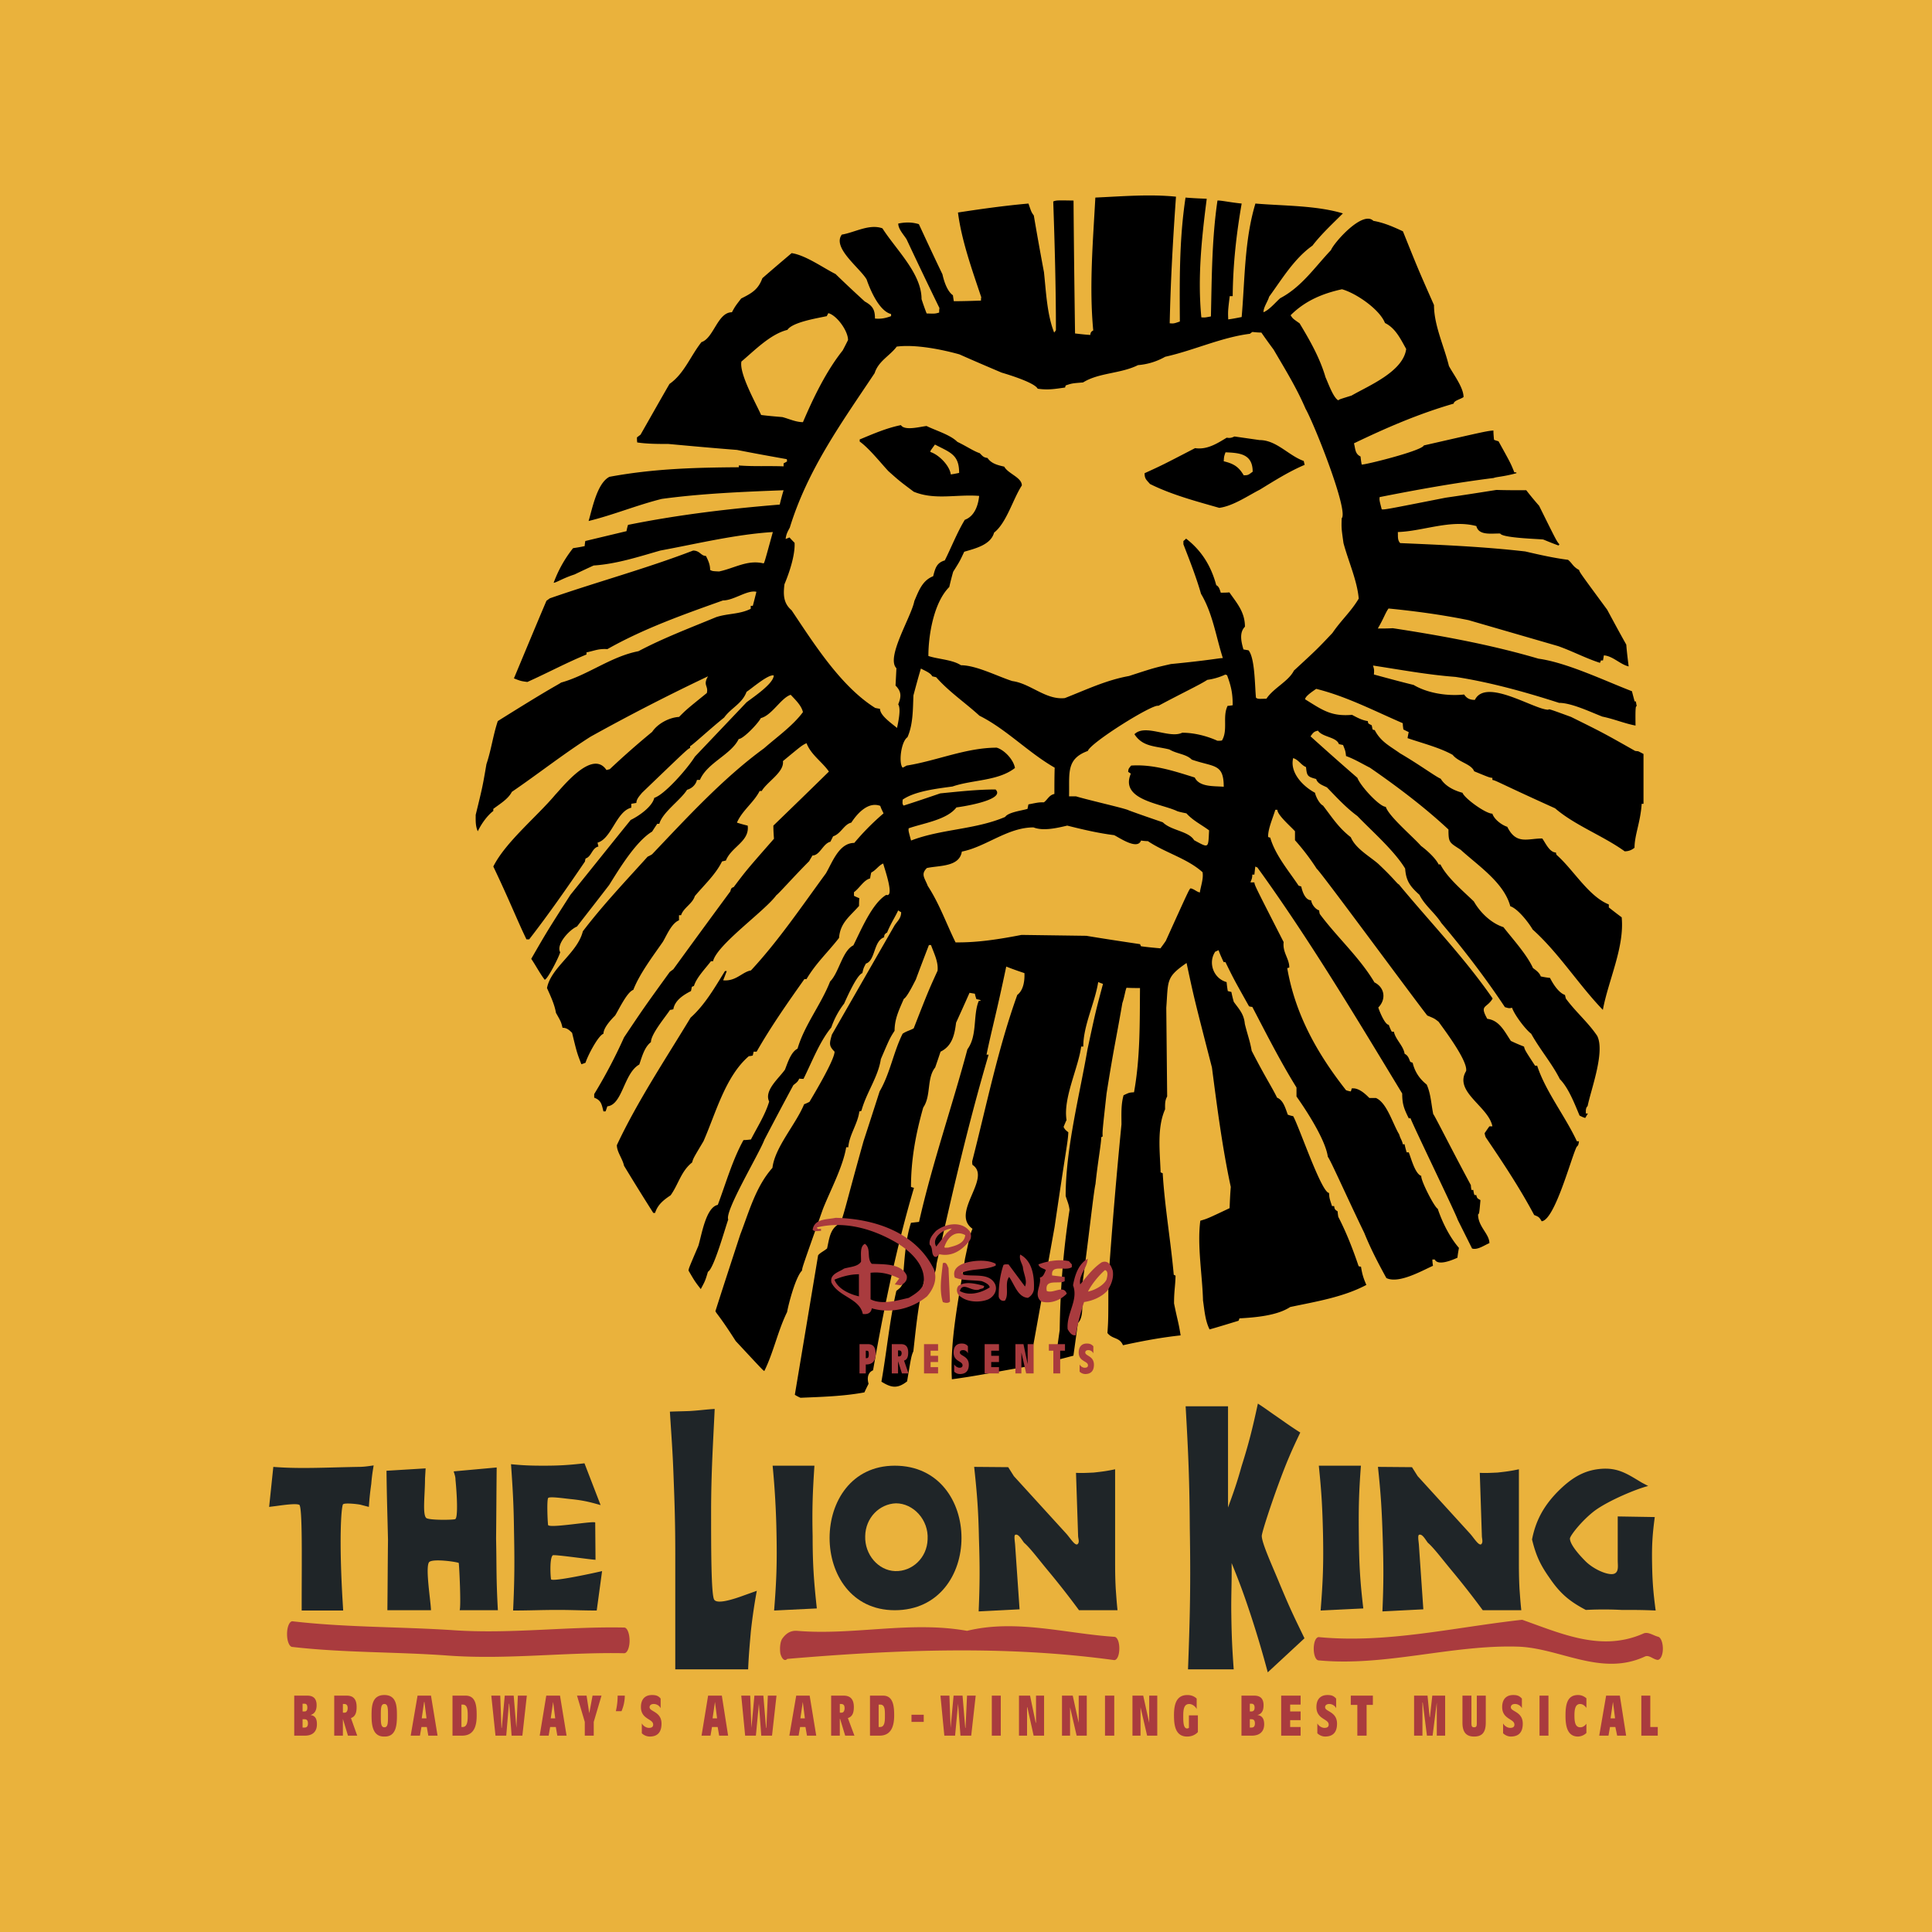 <svg xmlns="http://www.w3.org/2000/svg" width="2500" height="2500" viewBox="0 0 192.756 192.756"><g fill-rule="evenodd" clip-rule="evenodd"><path fill="#eab23c" d="M0 0h192.756v192.756H0V0z"/><path d="M163.445 74.952c-.059 0-.268-.029-.299-.029-3.217-1.818-3.217-1.818-6.404-3.397-2.205-.805-2.205-.805-2.264-.715-1.402 0-6.229-3.218-7.33-.983-.508 0-.805-.149-1.072-.537-1.639.179-3.635-.119-5.035-.953-1.342-.328-2.652-.686-3.965-1.043.031-.477.031-.477-.088-.894 2.74.417 5.453.924 8.223 1.132 3.486.537 7.002 1.52 10.34 2.592 1.25 0 3.158.924 4.32 1.371 1.162.238 2.203.685 3.307.894-.031-1.936.029-1.936.119-1.936l-.09-.477h-.119c-.09-.328-.178-.655-.268-1.013-2.711-1.043-6.496-2.861-9.326-3.248-4.768-1.401-9.652-2.294-14.539-3.04-.508.031-1.014.031-1.49.031.596-1.014.773-1.609 1.072-1.997 2.713.268 5.334.626 7.984 1.163l8.939 2.591c1.43.506 2.771 1.222 4.17 1.668a1.77 1.77 0 0 0 .09-.238h.209c.029-.149.061-.328.09-.507.893.06 1.609.895 2.473 1.103-.09-.715-.18-1.43-.238-2.176-.656-1.162-1.281-2.324-1.906-3.485-2.742-3.725-2.742-3.725-2.801-3.963-.627-.328-.686-.685-1.104-1.013-1.4-.179-2.859-.506-4.26-.834-4.143-.477-8.312-.655-12.484-.834-.297-.298-.209-.715-.238-1.103 2.562-.089 5.273-1.281 7.836-.596.238.983 1.549.715 2.383.745.209.447 3.846.537 4.291.596.508.208 1.014.417 1.52.596a.388.388 0 0 0 .09-.119c-.268-.298-.268-.298-2.025-3.844a31.323 31.323 0 0 1-1.281-1.549c-1.014 0-1.996 0-2.98-.03-1.697.268-3.396.536-5.064.775-6.049 1.192-6.049 1.192-6.377 1.162-.238-.924-.238-.924-.209-1.222 3.756-.745 7.568-1.43 11.383-1.907.268-.119.953-.119 2.264-.477 0-.089 0-.089-.209-.089-.357-.894-.357-.894-1.578-3.099a2.549 2.549 0 0 1-.447-.149c-.029-.298-.059-.596-.059-.923-.686.059-.686.059-6.943 1.489-.178.536-5.959 1.967-6.197 1.907-.059-.268-.088-.537-.119-.805-.566-.268-.506-.774-.654-1.311 3.277-1.579 6.465-2.95 9.951-3.963 0-.298.715-.447.982-.655 0-.954-1.014-2.265-1.459-3.099-.479-1.966-1.49-4.051-1.49-6.078-1.58-3.575-1.58-3.575-3.1-7.359-.953-.447-1.906-.864-2.949-1.043-1.072-1.072-3.932 2.175-4.23 2.92-1.639 1.728-2.92 3.665-5.064 4.797-.477.417-1.074 1.162-1.67 1.4 0-.506.418-1.042.566-1.549 1.281-1.757 2.504-3.813 4.32-5.094.895-1.162 1.996-2.175 3.039-3.218-2.682-.804-5.959-.745-8.729-.983-1.104 3.665-1.043 7.567-1.371 11.322-.447.089-.895.179-1.342.238-.029-.834-.029-.834.15-2.324h.297c.029-3.158.357-6.138.895-9.236-1.191-.119-2.086-.328-2.414-.298-.566 3.844-.566 7.717-.654 11.561-.627.119-.627.119-.955.089-.387-3.962.031-7.896.537-11.829-.715-.03-1.43-.06-2.115-.119-.625 4.142-.596 8.193-.566 12.365-.596.208-.596.208-1.014.179.09-4.201.328-8.432.627-12.633-2.623-.269-5.424-.03-8.045.089-.238 4.41-.625 8.879-.209 13.259-.238.119-.268.238-.297.447-.508-.03-1.014-.09-1.52-.149-.061-4.41-.119-8.819-.15-13.259-1.697-.029-1.697-.029-2.025.09.148 4.26.268 8.581.268 12.841a1.65 1.65 0 0 1-.178.239c-.715-1.818-.805-4.082-1.014-6.019a325.85 325.85 0 0 1-1.014-5.661c-.238-.328-.238-.328-.535-1.192-2.354.208-4.707.536-7.032.894.357 2.801 1.43 5.78 2.325 8.461-.031.119-.031.239-.031.328-.922.03-1.817.06-2.71.06-.03-.179-.06-.388-.09-.596-.565-.388-.894-1.4-1.042-2.086-.804-1.668-1.579-3.337-2.354-5.005-.686-.208-1.341-.208-2.056-.059 0 .565.566 1.132.834 1.579a497.356 497.356 0 0 0 3.277 6.853c-.029.149-.029.298-.029.447-.417.119-.417.119-1.251.089a26.825 26.825 0 0 1-.507-1.43c0-2.562-2.532-4.916-3.903-7.062-1.311-.476-2.771.417-4.052.626-.983 1.311 1.788 3.307 2.473 4.469.357 1.043 1.251 3.159 2.443 3.457v.208c-.566.208-1.013.298-1.609.239 0-.864-.208-1.252-1.013-1.699a128.157 128.157 0 0 1-2.92-2.741c-1.251-.626-2.979-1.878-4.38-2.086-.983.834-1.967 1.668-2.92 2.503-.417 1.132-1.043 1.489-2.115 2.025-.597.775-.597.775-.924 1.371-1.43 0-1.817 2.592-3.039 2.98-1.103 1.4-1.729 3.158-3.188 4.171-.983 1.698-1.937 3.396-2.89 5.065l-.357.268c0 .179 0 .358.03.507 1.013.149 2.056.149 3.099.149 2.264.208 4.559.417 6.853.596 1.639.328 3.307.625 4.976.924 0 .089 0 .149.03.208-.119.089-.239.148-.358.209v.298c-1.52-.06-2.949.03-4.469-.089v.178c-4.47.03-8.551.149-12.901.954-1.251.626-1.729 3.248-2.085 4.41 2.442-.596 4.796-1.579 7.299-2.205 3.933-.537 8.194-.715 12.156-.864-.148.476-.268.953-.387 1.43-5.095.417-10.131 1.013-15.136 2.026-.059.208-.119.417-.148.625l-4.112.983c-.03.179-.06.357-.06.507-.388.089-.774.149-1.162.208a12.4 12.4 0 0 0-1.937 3.456c.298-.029.894-.446 2.085-.834.625-.298 1.251-.596 1.907-.893 2.265-.149 4.469-.865 6.645-1.49 3.694-.685 7.478-1.609 11.232-1.848-.834 3.04-.834 3.04-.924 3.128-1.609-.387-2.89.478-4.439.805-.655-.03-.655-.03-.894-.149 0-.536-.179-.923-.417-1.4-.506 0-.596-.536-1.281-.536-4.647 1.788-9.594 3.128-14.301 4.767-.119.089-.238.179-.328.238-1.103 2.592-2.175 5.185-3.248 7.747.686.268.686.268 1.341.358 1.997-.895 3.873-1.907 5.899-2.741v-.208c.834-.179 1.222-.387 2.085-.328 3.636-2.055 7.598-3.456 11.531-4.857 1.103 0 2.414-1.072 3.337-.863-.119.476-.238.953-.358 1.4h-.208v.298c-1.132.566-2.294.447-3.457.834-2.592 1.073-5.273 2.086-7.747 3.396-2.771.537-5.035 2.384-7.716 3.129-.328.238-.805.387-6.316 3.843-.477 1.43-.656 2.89-1.132 4.291-.388 2.264-.388 2.264-1.073 5.065 0 .596-.03 1.102.209 1.638.357-.745.953-1.579 1.549-2.026v-.208c.626-.477 1.49-.982 1.848-1.698 2.622-1.787 5.184-3.813 7.865-5.512a205.567 205.567 0 0 1 11.709-6.018c-.537.923.06.923-.119 1.668-2.026 1.639-2.026 1.639-2.771 2.384-1.014.06-2.146.685-2.682 1.49a83.371 83.371 0 0 0-4.23 3.724c-.119.03-.239.06-.328.089-1.4-2.116-4.35 1.668-5.095 2.443-1.847 2.205-4.976 4.737-6.197 7.18 1.609 3.367 2.384 5.363 3.308 7.27h.268c1.877-2.414 3.814-5.184 5.572-7.776 0-.089.03-.179.06-.298.596-.179.625-1.043 1.28-1.192-.029-.119-.059-.238-.088-.387 1.4-.387 1.877-3.128 3.366-3.486v-.387c.149-.03.328-.059.507-.089 0-.387.328-.715.566-1.013 4.529-4.351 4.529-4.351 4.797-4.469v-.179c.327-.178 1.817-1.578 3.396-2.86.715-.983 1.788-1.371 2.234-2.562.507-.328 2.146-1.758 2.711-1.639 0 .805-1.966 2.115-2.711 2.682L69.33 75.49c-.715 1.162-3.009 3.784-4.052 4.112-.208.894-1.549 1.817-2.354 2.205-2.026 2.503-4.022 5.005-6.019 7.479-2.323 3.635-2.323 3.635-3.903 6.376.447.656.864 1.46 1.341 2.085.269 0 1.4-2.205 1.549-2.741-.447-.805.983-2.294 1.669-2.562C58.628 91.07 59.7 89.7 60.774 88.3c.953-1.52 2.651-4.351 4.29-5.333.149-.239.328-.507.507-.775h.208c.328-1.162 2.115-2.354 2.771-3.397.477-.119.894-.536.983-.983h.298c.745-1.728 3.098-2.503 3.873-4.082.447 0 1.937-1.55 2.205-2.086 1.102-.269 2.026-2.026 2.979-2.324.477.506 1.073 1.072 1.222 1.728-1.013 1.37-2.622 2.502-3.874 3.605-4.082 2.979-7.687 6.912-11.173 10.577a3.24 3.24 0 0 1-.447.239c-2.205 2.443-4.47 4.827-6.466 7.449-.536 2.174-3.188 3.605-3.575 5.66.357.805.745 1.609.894 2.475.507.893.507.893.656 1.488.417 0 .655.209.953.506.478 1.969.478 1.969.924 3.129.119-.029.268-.088.417-.148.179-.625 1.251-2.711 1.788-2.891 0-.596.745-1.398 1.162-1.816.357-.566 1.191-2.354 1.817-2.562.626-1.609 1.937-3.337 2.95-4.797.387-.655.864-1.847 1.609-2.145v-.507h.208c.238-.745 1.132-1.132 1.371-1.907.954-1.132 2.086-2.175 2.711-3.456.119-.03.238-.06.387-.089.536-1.371 2.383-1.907 2.175-3.486a14.282 14.282 0 0 1-1.072-.298c.506-1.191 1.698-2.026 2.264-3.158h.208c.536-.924 2.265-1.878 2.116-2.98 1.907-1.579 1.907-1.579 2.354-1.788.447 1.162 1.549 1.848 2.234 2.831-1.847 1.817-3.694 3.604-5.542 5.393 0 .446.03.894.06 1.311-2.741 3.128-2.741 3.128-4.022 4.827-.238.059-.268.178-.328.417a1278.264 1278.264 0 0 0-5.69 7.776l-.358.27c-2.562 3.545-2.562 3.545-4.558 6.523a51.086 51.086 0 0 1-2.98 5.662v.357c.715.268.745.684.924 1.371h.209c.06-.15.119-.328.178-.508 1.52-.148 1.64-3.307 3.188-4.17.269-.775.507-1.729 1.162-2.236 0-.803 1.46-2.531 1.907-3.217.089 0 .208-.029.328-.061.149-.893 1.013-1.43 1.757-1.816.03-.119.06-.268.09-.418.059-.029.119-.059.208-.09.269-.863 1.162-1.757 1.698-2.472h.209c.408-1.666 5.172-5.006 6.316-6.585.238-.149 1.698-1.817 3.277-3.397.09-.178.209-.357.328-.565.744 0 1.043-1.192 1.787-1.371l.268-.537c.805-.268 1.073-1.191 1.818-1.37.625-.954 1.698-2.116 2.889-1.669.09.268.209.506.328.745a24.96 24.96 0 0 0-2.92 2.949c-1.519 0-2.175 1.908-2.831 3.039-2.383 3.249-4.737 6.735-7.479 9.684-.871.145-1.491 1.111-2.771.984.12-.299.239-.596.358-.924h-.179c-1.013 1.639-1.997 3.365-3.427 4.648-2.503 4.141-5.304 8.342-7.359 12.721 0 .686.566 1.342.715 2.057a245.68 245.68 0 0 0 2.92 4.707h.178c.269-.834.834-1.281 1.55-1.758.774-1.072 1.042-2.412 2.146-3.277.118-.416.118-.416 1.132-2.115 1.222-2.771 2.175-6.465 4.528-8.492.119 0 .238-.029.387-.059.03-.119.06-.238.09-.387h.298c1.43-2.504 3.098-4.887 4.767-7.24h.209c.953-1.609 2.115-2.652 3.248-4.112.119-1.49 1.013-2.085 1.996-3.188 0-.238 0-.506.029-.775a4.248 4.248 0 0 1-.536-.238v-.358c.566-.417.983-1.222 1.609-1.371.03-.178.06-.387.119-.595.447-.208.775-.745 1.192-.894.06.328 1.191 3.427.298 3.128-1.401.834-2.503 3.486-3.277 5.035-1.103.537-1.43 2.711-2.324 3.606-.894 2.293-2.562 4.35-3.248 6.703-.655.328-.983 1.4-1.251 2.086-.596.863-2.115 2.086-1.579 3.188-.387 1.311-1.192 2.562-1.818 3.783-.268.031-.506.061-.745.061-1.102 1.996-1.757 4.32-2.562 6.465-1.191.238-1.609 3.01-1.937 4.082-.953 2.234-.953 2.234-.983 2.473.625 1.072.625 1.072 1.222 1.848.447-.834.447-.834.715-1.729.596-.297 1.728-4.408 2.026-5.213-.387-.805 3.099-6.586 3.605-7.955a463.506 463.506 0 0 1 2.89-5.453c.417-.328.417-.328.596-.654.119.029.268.029.417.029.834-1.67 1.609-3.725 2.771-5.125a8.374 8.374 0 0 1 1.281-2.383c.208-.447 1.251-2.861 1.817-3.041.12-.506.12-.506.358-.953.954-.297.745-2.263 1.818-2.622 0-.268.088-.356.297-.477.328-.834.834-1.608 1.103-2.205.09.06.179.12.298.179 0 .596-.357.864-.655 1.311l-6.257 10.905c-.238.865-.328 1.102.268 1.699 0 .893-2.443 4.885-2.502 5.006-.179.088-.358.178-.536.238-.834 2.025-2.92 4.289-3.159 6.346-1.668 1.877-2.324 4.35-3.218 6.674-.834 2.562-1.668 5.094-2.473 7.627.119.268.447.506 2.026 2.98 2.771 2.979 2.771 2.979 2.86 2.979.923-1.877 1.34-3.992 2.264-5.869.179-.953.864-3.516 1.49-4.143.03-.328.03-.328 2.086-6.137.744-1.877 1.996-4.201 2.324-6.168h.208c.089-1.221.954-2.354 1.102-3.574.06 0 .12-.031.208-.061.477-1.787 1.669-3.367 1.937-5.154.894-2.086.894-2.086 1.371-2.83 0-1.191.447-2.086.924-3.188.327-.15 1.043-1.641 1.191-1.908.417-1.132.864-2.294 1.311-3.456h.208c.298.834.745 1.668.655 2.561-.923 2.027-.923 2.027-2.383 5.752-.358.207-.716.268-1.104.535-.923 1.848-1.25 3.963-2.294 5.752-.536 1.668-1.072 3.336-1.608 4.975-1.669 5.959-1.877 7.061-2.294 8.164-1.042.506-1.102 1.459-1.34 2.533-.358.297-.686.416-.895.684-.774 4.648-1.549 9.297-2.323 13.914.179.119.357.209.566.299 2.115-.09 4.29-.148 6.375-.537.12-.268.269-.566.417-.863-.149-.506-.119-1.102.447-1.342 1.073-6.137 2.324-12.273 4.082-18.203-.119-.031-.209-.061-.298-.09 0-2.74.477-5.303 1.222-7.926.804-1.162.328-2.92 1.191-3.992.179-.506.358-1.043.537-1.578 1.162-.566 1.4-1.699 1.549-2.891.447-.982.894-1.967 1.341-2.98l.536.09c.031.18.09.357.148.537.418.09.418.09.418.178h-.178c-.598 1.432-.119 3.457-1.133 4.828-1.549 5.779-3.516 11.41-4.827 17.221l-.804.09c-.625 1.906-.655 4.17-.864 6.166-.208.328-.208.328-.596.627-.685 2.979-.954 6.049-1.49 9.057.954.596 1.58.746 2.562-.029.417-2.502.417-2.502.625-3.01.269-2.383.507-5.006 1.163-7.33 1.042-.207 1.042-.445 1.162-1.43 1.549-7.031 3.158-13.943 5.184-20.826h-.209c.537-2.592.953-3.963 1.967-8.789.596.238 1.191.447 1.816.654.031.746-.088 1.699-.715 2.176-1.936 5.393-3.068 11.023-4.498 16.596 0 .119 0 .238.029.357 1.967 1.311-2.234 4.797 0 6.377-.238.596-.238.596-.745 2.979-.596 3.844-1.52 8.104-1.311 12.037 2.682-.357 4.35-.744 7.747-1.311.834-4.619 1.668-9.236 2.502-13.885 1.193-8.164 1.311-8.342 1.371-9.445-.328-.268-.328-.268-.477-.535.09-.209.178-.447.299-.686-.357-2.176 1.16-5.154 1.459-7.33h.209c0-2.115 1.162-4.35 1.488-6.436.15.061.299.119.479.18-.746 2.801-.746 2.801-1.551 6.555-.773 4.498-2.174 9.891-2.174 14.6.148.506.328.834.387 1.4-.625 4.021-.924 7.895-.982 11.977-.299 2.115-.299 2.115-.27 2.98.537-.119 1.072-.27 1.639-.418.15-1.072.299-2.145.447-3.248.686-.686.357-2.354.357-3.248.715-5.064 1.191-9.742 1.4-10.637.209-2.084.596-4.17.566-4.646.029-.031.09-.061.148-.09-.029-.506-.029-.506.389-4.289.773-4.857.893-5.066 1.578-9.029.209-.596.299-1.311.418-1.52.445.029.893.029 1.34.029-.029 3.486.029 6.943-.596 10.398-.477.031-.477.031-1.043.299-.268.953-.209 1.906-.209 2.891a545.746 545.746 0 0 0-1.311 15.611c0 3.873 0 3.873-.09 5.215.508.654 1.193.387 1.551 1.221 1.906-.416 3.812-.775 5.75-.982-.209-1.342-.299-1.43-.656-3.189 0-1.281.119-1.607.15-2.77a15.092 15.092 0 0 0-.18-.09c-.299-3.367-.895-6.734-1.102-10.131-.09-.029-.15-.059-.209-.088-.061-1.998-.387-4.41.447-6.287 0-.479-.031-.865.207-1.281l-.088-8.85c.207-2.711-.061-3.039 2.025-4.469.744 3.486.744 3.486 2.531 10.428.508 3.902 1.043 8.045 1.879 11.918-.061.715-.09 1.43-.119 2.115-2.205 1.043-2.205 1.043-2.92 1.252-.328 2.473.207 5.451.268 7.955.148.982.209 1.996.654 2.891.955-.27 1.908-.566 2.891-.865.031-.059.061-.148.09-.238 1.58-.09 3.754-.268 5.064-1.133 2.533-.535 5.305-.982 7.598-2.203-.297-.686-.416-1.074-.535-1.818a.548.548 0 0 1-.238-.059c-.566-1.67-1.223-3.367-2.027-4.916-.029-.18-.059-.359-.059-.537-.299-.209-.299-.209-.357-.537h-.209c-.268-.803-.268-.803-.297-1.311-.746 0-2.951-6.525-3.576-7.656a3.787 3.787 0 0 1-.537-.15c-.238-.625-.447-1.459-1.072-1.697-.537-1.104-1.191-2.057-2.533-4.678-.178-1.014-.387-1.49-.684-2.682-.09-1.014-.596-1.49-1.104-2.205a11.87 11.87 0 0 1-.238-.982 23.299 23.299 0 0 0-.357-.09 9.143 9.143 0 0 1-.119-.895c-1.311-.357-1.877-1.936-1.133-3.039.09-.03.209-.089.328-.149.15.417.328.804.508 1.191h.178c.834 1.699.834 1.699 2.354 4.41a1.1 1.1 0 0 0 .328.061c1.4 2.68 2.801 5.451 4.41 8.043v.895c1.012 1.43 2.889 4.32 3.127 6.018.27.328 1.848 3.904 3.637 7.598.625 1.551 1.398 3.039 2.203 4.5 1.223.596 3.516-.715 4.648-1.223-.029-.209-.059-.416-.059-.625h.238c.326.656 1.727.059 2.264-.18.029-.326.09-.654.148-.982-.924-1.072-1.668-2.562-2.115-3.902-.357-.18-1.729-2.891-1.639-3.277-.625-.209-1.012-1.758-1.252-2.355h-.207a7.655 7.655 0 0 1-.209-.803h-.18c-.059-.389-.238-.537-.357-.984-.654-1.072-1.221-3.158-2.322-3.635h-.656c-.418-.418-1.072-1.043-1.758-.953-.029.119-.061.209-.09.299a2.295 2.295 0 0 1-.477-.121c-2.859-3.635-5.064-7.537-5.869-12.186.059 0 .119-.029.207-.059 0-.895-.686-1.49-.564-2.533-2.891-5.661-2.891-5.661-2.92-5.959h-.389c.061-.238.18-.327.18-.774h.209c.029-.269.059-.537.09-.805.059.03.119.059.207.089 5.154 7.121 9.863 14.988 14.451 22.556 0 1.041.178 1.518.654 2.471h.18c.148.508 4.529 9.535 4.707 10.131l1.43 2.861c.537.178 1.223-.328 1.729-.537 0-.924-1.131-1.639-1.131-2.861.119-.088.119-.088.238-1.43-.299-.178-.328-.148-.418-.506h-.18c-.059-.148-.088-.328-.117-.508h-.18c-.029-.148-.059-.297-.059-.475-2.086-3.875-3.637-7.004-3.756-7.092-.207-1.014-.238-2.027-.654-2.949-.715-.566-1.191-1.281-1.4-2.176a1.894 1.894 0 0 1-.238-.09c-.15-.357-.209-.625-.566-.805-.121-.805-.895-1.4-1.072-2.203h-.209a4.846 4.846 0 0 1-.299-.686c-.387 0-.953-1.4-1.043-1.729.775-.775.686-1.967-.387-2.504-1.459-2.472-3.754-4.528-5.451-6.822a1.444 1.444 0 0 1-.061-.358c-.387-.119-.744-.596-.805-1.013-.596 0-.895-.923-.982-1.37l-.27-.09c-1.012-1.519-2.322-3.038-2.83-4.797-.09 0-.148-.03-.207-.06-.031-.804.506-1.966.715-2.711h.207c0 .536 1.402 1.728 1.758 2.145v.894a22.524 22.524 0 0 1 2.176 2.86c.176 0 9.572 12.786 11.023 14.629.715.297.715.297 1.133.625.299.447 2.949 3.873 2.74 4.916-1.25 2.086 2.234 3.516 2.623 5.514h-.299c-.178.238-.328.475-.477.684.029.15.061.299.119.418 1.699 2.502 3.396 5.064 4.826 7.746.449.18.508.209.746.625 1.311-.119 2.949-6.346 3.486-7.418.178-.18.178-.18.238-.566h-.209c-1.162-2.502-3.129-4.975-3.963-7.537h-.209c-1.012-1.551-1.012-1.551-1.102-1.908a17.464 17.464 0 0 1-1.311-.564c-.627-.924-1.133-2.057-2.355-2.205-.803-1.432-.059-1.014.537-2.027-2.771-4.022-6.227-7.597-9.355-11.381-.209-.09-.416-.507-2.057-2.056-.893-.774-2.264-1.52-2.74-2.652-1.221-.954-1.789-1.877-2.771-3.158-.357-.179-.715-.864-.803-1.281-1.223-.655-2.533-2.026-2.176-3.457.566.179.773.686 1.281.894.09.894.148.953 1.012 1.191.15.477.656.626 1.074.834.982 1.013 1.906 2.026 3.039 2.86 1.369 1.43 3.693 3.457 4.766 5.244.09 1.252.508 1.788 1.432 2.622.492 1.026 1.568 1.831 2.174 2.801 2.266 2.682 4.41 5.483 6.348 8.401.416.121.416.121.715.061.207.656 1.311 2.145 1.906 2.592.895 1.609 2.086 2.98 2.859 4.529.865.863 1.49 2.504 1.967 3.635.18.09.357.18.566.238.09-.148.178-.299.268-.447h-.207c0-.297-.031-.535.178-.744.328-1.639 1.758-5.393.953-7.002-.924-1.371-2.145-2.383-3.129-3.725l-.088-.357c-.625-.209-1.193-1.102-1.49-1.697a8.782 8.782 0 0 1-.924-.15c-.119-.357-.447-.596-.775-.834-.625-1.37-1.996-2.86-2.949-4.082-1.221-.387-2.324-1.46-2.949-2.562-1.072-1.042-2.682-2.383-3.336-3.694h-.18c-.299-.625-1.191-1.43-1.758-1.847-.775-.894-3.219-2.95-3.516-3.903-.627 0-2.562-2.115-2.83-2.89a302.564 302.564 0 0 1-4.678-4.142c.268-.357.326-.477.744-.565.447.655 1.848.625 2.086 1.341.119.03.268.059.416.089.238.597.238.597.299 1.103.834.298 1.609.774 2.383 1.162 2.682 1.848 5.482 3.963 7.836 6.167 0 1.34.09 1.281 1.223 2.026 1.729 1.579 4.32 3.277 4.945 5.631.746.239 1.818 1.609 2.234 2.324 2.594 2.324 4.588 5.511 7.002 8.015.537-2.92 2.176-6.257 1.877-9.237-.447-.327-.863-.655-1.281-.983v-.298c-2.025-.805-3.545-3.486-5.213-4.946a.545.545 0 0 1-.061-.238c-.656 0-1.072-1.014-1.371-1.4-1.459 0-2.592.655-3.486-1.162-.564-.179-1.311-.746-1.488-1.312-.686 0-2.801-1.549-2.98-2.085-.803-.208-1.727-.655-2.174-1.4-.508-.209-2.115-1.401-4.053-2.533-1.043-.745-1.936-1.162-2.533-2.324-.09 0-.148-.03-.207-.059a7.498 7.498 0 0 1-.09-.417c-.119-.06-.238-.119-.328-.179a.575.575 0 0 1-.059-.238c-.598-.089-1.072-.357-1.58-.625-2.086.179-2.949-.477-4.678-1.55 0-.328.863-.863 1.102-1.043 3.01.745 5.811 2.205 8.641 3.427 0 .208.031.417.059.625.18.09.359.178.537.268-.059.209-.088.417-.119.597 1.461.506 3.158.923 4.5 1.668.596.745 1.848.894 2.145 1.639 1.52.626 1.52.626 1.818.656v.208c.387.059.715.328 6.256 2.83 1.967 1.699 4.797 2.742 6.943 4.29.387 0 .686-.119.982-.356 0-1.271.586-2.507.715-4.38h.18v-4.975a12.357 12.357 0 0 0-.527-.272zm-29.556-46.093c-1.906.417-3.664 1.132-5.123 2.593.207.328.207.328.893.805 1.043 1.728 2.027 3.456 2.592 5.393.238.506.775 2.056 1.281 2.294.061-.089.061-.089 1.312-.477 1.697-.983 5.154-2.383 5.451-4.648-.566-1.013-1.072-2.085-2.115-2.592-.537-1.372-2.891-2.98-4.291-3.368zm-51.246 2.385c-.059.118-.119.208-.149.297-.953.208-3.426.596-3.933 1.371-1.698.417-3.277 2.056-4.589 3.158-.238 1.192 1.431 4.141 1.967 5.333.686.089 1.4.149 2.116.209.685.179 1.341.506 2.056.506 1.042-2.443 2.324-5.095 3.962-7.151.179-.328.358-.686.536-1.042 0-.924-1.132-2.473-1.966-2.681zm42.308 1.876c-.09.06-.18.12-.238.18-2.861.357-5.631 1.668-8.461 2.294a6.549 6.549 0 0 1-2.713.834c-1.727.864-3.902.745-5.48 1.728-1.104.089-1.104.089-1.729.297-.031.09-.061.149-.061.209-1.043.149-1.697.268-2.74.12-.299-.596-2.801-1.371-3.605-1.609-1.4-.596-2.801-1.192-4.201-1.817-1.817-.507-4.41-1.014-6.257-.775-.686.924-1.818 1.43-2.205 2.651-3.277 4.917-6.674 9.594-8.461 15.404-.238.447-.357.655-.417 1.133.119-.03.238-.09.388-.149.149.179.328.357.506.537.06 1.251-.536 3.009-1.013 4.141-.12 1.013-.12 1.877.715 2.592 2.235 3.337 4.916 7.598 8.343 9.743.148.03.298.06.477.089 0 .685 1.222 1.49 1.698 1.907.119-.566.417-1.907.119-2.354.298-.745.357-1.251-.268-1.877.03-.566.06-1.132.089-1.729-1.073-1.072 1.489-5.124 1.788-6.703.446-1.043.804-2.056 1.876-2.474.208-.774.328-1.34 1.162-1.579.656-1.311 1.251-2.831 1.997-4.052.983-.358 1.34-1.46 1.43-2.384-2.265-.179-4.41.447-6.525-.417-1.431-1.073-1.431-1.073-2.534-2.057-.774-.835-1.936-2.293-2.859-2.95v-.208c1.371-.566 2.652-1.132 4.112-1.43.387.596 1.937.149 2.562.089.894.447 2.354.864 3.069 1.579.983.477 1.609.924 2.234 1.132.299.298.357.417.775.478.387.565 1.014.715 1.668.864.389.715 1.758 1.072 1.758 1.877-.893 1.371-1.52 3.725-2.771 4.708-.326 1.222-1.875 1.579-2.978 1.907-.447.954-.447.954-1.103 1.997a28.192 28.192 0 0 0-.388 1.519c-1.549 1.55-2.085 4.797-2.085 6.883.984.328 2.383.357 3.248.923 1.521 0 3.634 1.103 5.124 1.579 1.818.239 3.338 1.907 5.244 1.698 2.205-.864 4.111-1.787 6.406-2.204 2.473-.805 2.473-.805 4.17-1.192 3.963-.387 4.797-.596 5.186-.596-.686-2.146-1.014-4.469-2.176-6.406-.477-1.668-1.133-3.337-1.758-4.946v-.328c.09-.06.18-.149.268-.238 1.58 1.222 2.504 2.771 3.01 4.648.268.119.357.447.447.745.268 0 .566 0 .863-.03.717 1.043 1.551 1.937 1.551 3.426-.596.596-.357 1.55-.15 2.265.15.03.328.06.508.089.654.775.625 3.665.744 4.738.209.119.209.119 1.043.089.715-1.073 2.205-1.728 2.74-2.801 2.324-2.145 2.324-2.145 3.844-3.754.895-1.311 1.818-2.086 2.623-3.426-.148-1.788-1.043-3.755-1.52-5.542-.209-1.49-.209-1.49-.18-2.473.715-.715-2.711-9.355-3.605-10.935-.893-2.085-2.055-3.962-3.188-5.899a57.932 57.932 0 0 1-1.221-1.698c-.299 0-.596-.03-.895-.06zm-1.787 10.428c-.27.12-.418.179-.775.12-.982.596-1.967 1.221-3.158 1.043-3.277 1.698-3.277 1.698-5.035 2.502 0 .567.18.655.537 1.073 2.145 1.073 4.617 1.728 6.912 2.383 1.369-.179 2.83-1.192 4.051-1.817 1.461-.894 2.92-1.818 4.471-2.474a6.122 6.122 0 0 1-.09-.386c-1.52-.537-2.713-2.086-4.41-2.086l-2.503-.358zm-29.884.805c-.477.655-.477.655-.447.744.834.269 1.907 1.341 2.026 2.235.269-.03.536-.09.834-.149 0-1.817-.864-2.026-2.413-2.83zm28.99.774c-.148.417-.148.417-.178.894.982.238 1.488.537 1.994 1.4.479 0 .479-.06.895-.357-.001-1.817-1.37-1.877-2.711-1.937zM91.879 66.699c-.269.894-.507 1.788-.746 2.682-.059 1.4-.029 2.89-.595 4.171-.655.447-.894 2.622-.478 3.039.12-.06.239-.119.388-.208 3.01-.477 5.929-1.788 8.999-1.788.773.238 1.668 1.191 1.816 2.026-1.668 1.311-4.23 1.162-6.226 1.847-1.49.209-3.725.447-4.977 1.311-.029.417-.029.417.09.596 1.222-.387 2.443-.805 3.665-1.221 1.848-.179 3.665-.388 5.513-.388 1.102 1.103-3.814 1.788-3.903 1.788-.954 1.251-3.337 1.579-4.767 2.086-.03.238-.03.238.238 1.221 3.009-1.162 6.375-1.073 9.385-2.354.328-.477 1.639-.625 2.234-.805l.09-.447c1.043-.208 1.043-.208 1.549-.208.389-.298.506-.715 1.043-.834 0-.864 0-1.729.029-2.622-2.65-1.52-4.826-3.844-7.508-5.185-1.43-1.311-3.039-2.383-4.32-3.843a7.795 7.795 0 0 1-.387-.089c-.178-.358-.774-.567-1.132-.775zm30.391.595a6.389 6.389 0 0 1-1.816.536c-.775.507-2.445 1.282-4.887 2.592-.508-.238-6.764 3.665-7.033 4.5-2.203.804-1.816 2.234-1.875 4.528h.686c1.398.417 5.004 1.221 5.271 1.4 1.133.417 2.266.804 3.398 1.191.834.835 2.562.864 3.127 1.788 1.49.805 1.4.834 1.49-.983-.805-.596-1.58-.953-2.264-1.698-.299-.06-.596-.119-.895-.208-1.58-.775-5.779-1.103-4.648-3.754-.088-.06-.178-.119-.268-.179.029-.298.029-.298.297-.625 2.176-.149 4.262.536 6.348 1.192.477.983 1.967.834 2.891.923 0-2.354-.984-1.937-3.189-2.711-.566-.565-1.488-.565-2.234-1.013-1.43-.357-2.65-.238-3.486-1.52 1.074-1.073 3.486.477 4.768-.149 1.191 0 2.473.328 3.516.804.148 0 .299 0 .447-.029.625-1.043.029-2.384.566-3.457.148 0 .328-.03.506-.06 0-1.192-.148-1.877-.566-3.009a.215.215 0 0 1-.15-.059zm-15.791 15.077c-1.014.238-2.383.566-3.367.179-2.592 0-4.736 1.937-7.15 2.414-.239 1.548-2.265 1.371-3.486 1.638-.626.626-.238.954.089 1.788 1.162 1.787 1.848 3.754 2.771 5.631 2.235.03 4.409-.327 6.584-.745l6.465.089c1.789.298 3.576.566 5.363.834.029.09.061.149.09.209.625.089 1.281.148 1.938.208.178-.239.357-.477.535-.745 2.324-5.125 2.324-5.125 2.473-5.244.389.089.566.328.924.417.09-.626.387-1.401.268-2.026-1.52-1.37-3.723-1.937-5.451-3.098-.238 0-.477-.03-.686-.06-.357.983-2.176-.298-2.682-.537-1.639-.208-3.13-.565-4.678-.952z"/><path d="M74.91 162.797c-.119 1.4-.208 2.295-.268 3.756h-7.27v-11.412c0-3.098-.059-4.945-.179-8.045-.089-2.412-.209-3.844-.358-6.256.746-.031 1.192-.031 1.967-.061.983-.059 1.519-.148 2.502-.209-.149 3.277-.357 6.348-.357 10.309 0 3.428 0 8.135.298 8.701.269.506 1.877 0 3.01-.418l1.251-.447a55.29 55.29 0 0 0-.596 4.082zM77.233 160.682c.239-2.979.298-4.736.239-7.688a85.286 85.286 0 0 0-.387-6.762h4.171c-.179 2.711-.239 4.318-.179 7.031 0 2.801.119 4.439.417 7.211l-4.261.208z" fill="#1f2528"/><path d="M89.271 146.232c8.877 0 8.877 14.42 0 14.42-8.67 0-8.67-14.42 0-14.42zm.119 3.754c-1.639.059-3.039 1.43-3.069 3.277-.06 1.848 1.311 3.426 2.979 3.486 1.698.059 3.188-1.311 3.248-3.158.119-1.966-1.43-3.605-3.158-3.605z" fill="#1f2528"/><path d="M107.654 160.652a84.127 84.127 0 0 0-3.129-3.992c-.893-1.074-1.758-2.234-2.354-2.742-.268-.357-.537-.863-.834-.803-.209 0-.09.596-.061.982l.447 6.465-4.082.209c.119-2.83.119-4.469.029-7.27-.059-2.801-.178-4.381-.477-7.15l3.396.029.566.895 5.184 5.689c.418.447.895 1.281 1.164 1.104.238-.209.059-.537.059-.865l-.209-6.256c.686.029 1.072 0 1.758-.029.834-.09 1.311-.15 2.145-.328v8.879c0 1.162 0 1.877.061 3.039.061.834.09 1.311.178 2.145h-3.841v-.001zM126.484 166.85a103.382 103.382 0 0 0-1.639-5.541c-.715-2.176-1.162-3.396-1.967-5.363.029 2.025-.061 3.188-.029 5.184.029 2.086.088 3.338.238 5.424h-4.559c.209-5.482.268-8.641.178-14.094-.029-4.736-.148-7.508-.416-12.156h4.23v10.1c.566-1.549.893-2.473 1.34-4.08.746-2.355 1.104-3.814 1.639-6.287.746.477 1.162.805 1.908 1.311.893.625 1.43 1.012 2.322 1.578-.893 1.848-1.398 3.039-2.145 5.066-.715 1.936-1.668 4.797-1.697 5.244 0 .744 1.102 3.098 1.816 4.855.627 1.49.984 2.324 1.639 3.695l.805 1.668-3.663 3.396zM131.758 160.682c.238-2.979.299-4.736.238-7.688-.061-2.621-.15-4.17-.418-6.762h4.201c-.207 2.711-.238 4.318-.207 7.031.029 2.801.117 4.439.445 7.211l-4.259.208zM147.936 160.652a84.095 84.095 0 0 0-3.127-3.992c-.895-1.074-1.76-2.234-2.355-2.742-.268-.357-.535-.863-.834-.803-.209 0-.09.596-.059.982l.445 6.465-4.082.209c.121-2.83.121-4.469.031-7.27s-.18-4.381-.477-7.15l3.396.029.566.895 5.184 5.689c.416.447.895 1.281 1.162 1.104.209-.209.059-.537.059-.865l-.207-6.256c.686.029 1.072 0 1.758-.029.834-.09 1.311-.15 2.145-.328v8.879c0 1.162 0 1.877.059 3.039.061.834.09 1.311.18 2.145h-3.844v-.001zM161.791 160.623a34.96 34.96 0 0 0-3.576 0c-1.639-.865-2.562-1.639-3.635-3.219-.924-1.311-1.342-2.234-1.729-3.812.357-1.818 1.104-3.248 2.473-4.678 1.461-1.49 2.801-2.324 4.738-2.385 1.52-.029 2.412.596 3.754 1.4l.625.328c-1.191.299-3.902 1.43-5.303 2.443-1.311.982-2.504 2.533-2.504 2.801 0 .566.836 1.549 1.58 2.293.895.865 2.385 1.461 2.891 1.193.416-.209.297-.805.297-1.312v-4.379l3.695.061c-.238 1.787-.299 2.859-.268 4.617.029 1.816.119 2.92.357 4.707-1.309-.058-2.084-.058-3.395-.058zM37.041 148.049c-.12.865-.179 1.4-.239 2.295l-.805-.209c-.178-.059-1.698-.238-1.787-.029-.179.445-.387 3.545-.03 9.594l.06.982h-4.141v-1.043c0-3.664.089-9.295-.239-9.504-.327-.148-1.43 0-2.294.119l-.714.09.417-3.992c2.622.209 5.155.059 8.462 0 .565 0 .953-.061 1.549-.148-.12.714-.18 1.13-.239 1.845zM45.86 160.652c.149-.387-.03-4.26-.089-4.707 0-.09-2.711-.506-2.979-.061-.358.596.178 3.814.208 4.768h-4.351c.03-2.74.03-4.32.061-7.031-.061-2.682-.119-4.201-.149-6.883l3.903-.238-.06 1.014c0 1.607-.269 3.574.119 3.932.269.238 2.652.209 2.89.119.298-.119.179-2.443.03-3.932 0-.328-.089-.508-.179-.834l4.29-.389c-.03 2.771-.03 4.35-.06 7.092.06 2.74 0 3.963.179 7.15H45.86zM59.535 160.682c-1.49 0-2.383-.059-3.873-.059-1.758 0-2.742.059-4.47.059.149-3.098.149-4.887.09-7.955-.03-2.562-.119-4.082-.298-6.643 1.222.119 1.966.148 3.247.148 1.58 0 2.503-.061 4.082-.238l1.609 4.17c-1.133-.326-1.788-.477-2.95-.596-.864-.09-2.234-.297-2.294-.09-.119.299-.06 2.027 0 2.652 0 .418 4.856-.477 4.707-.207l.03 3.693c-.179.029-4.052-.537-4.261-.447-.328.27-.239 1.996-.179 2.385.06.326 4.737-.717 5.095-.805l-.535 3.933z" fill="#1f2528"/><path d="M78.544 165.508c10.904-.922 21.75-1.369 32.625.121.297 0 .506-.508.506-1.162 0-.656-.209-1.162-.506-1.162-4.887-.328-9.803-1.789-14.689-.596-5.661-1.014-11.292.475-16.954 0-.506-.031-.983.119-1.43.715-.238.268-.328.953-.238 1.549.15.566.448.804.686.535zM131.578 165.658c6.674.625 13.26-1.58 19.904-1.371 4.17.148 8.281 3.01 12.633.984.387-.18.773.236 1.191.326.297.09.566-.357.596-.982.029-.656-.18-1.221-.447-1.311-.506-.121-1.014-.537-1.49-.328-4.17 1.848-8.133.029-12.096-1.371-6.764.744-13.498 2.383-20.291 1.729-.297 0-.506.506-.506 1.162 0 .654.209 1.162.506 1.162zM29.175 164.316c5.185.596 10.398.479 15.583.865 5.869.416 11.679-.357 17.519-.238.298 0 .536-.566.536-1.252 0-.715-.238-1.311-.536-1.311-5.661-.119-11.322.654-17.013.268-5.363-.357-10.727-.268-16.089-.893-.298 0-.536.564-.536 1.279 0 .718.238 1.282.536 1.282zM29.354 169.174h1.311c.626 0 .924.328.924.953 0 .447-.149.863-.626.982.536.061.656.447.656.924 0 .775-.478 1.133-1.192 1.133h-1.072v-3.992h-.001zm.834 1.578h.179c.208 0 .297-.119.297-.387s-.089-.387-.297-.387h-.179v.774zm0 1.609h.179c.238 0 .357-.119.357-.416 0-.299-.119-.418-.357-.418h-.179v.834zM34.21 171.498v1.668h-.864v-3.992h1.251c.655 0 .983.357.983 1.133 0 .477-.089.953-.566 1.102l.626 1.758h-.923l-.507-1.669zm0-.625h.179c.238 0 .298-.27.298-.447 0-.27-.089-.418-.357-.418h-.12v.865zM39.603 171.17c0 .953-.089 2.115-1.251 2.086-1.162.029-1.281-1.133-1.281-2.086 0-.924.03-2.057 1.281-2.057 1.221 0 1.251 1.133 1.251 2.057zm-1.251 1.162c.358 0 .358-.447.358-1.162s0-1.162-.358-1.162c-.357 0-.357.447-.357 1.162s-.001 1.162.357 1.162zM42.583 172.303h-.536l-.149.863h-.923l.685-3.992H43l.655 3.992h-.923l-.149-.863zm-.03-.865l-.209-1.639h-.03l-.238 1.639h.477zM45.145 169.174h1.311c1.043 0 1.103 1.072 1.103 1.967 0 .924-.179 2.025-1.46 2.025h-.953v-3.992h-.001zm.894 3.129h.119c.477 0 .507-.627.507-1.104 0-.625-.03-1.133-.507-1.133h-.119v2.237zM50.806 169.979h-.03l-.268 3.187h-1.073l-.417-3.992h.894l.119 3.217h.03l.298-3.217h.893l.269 3.217.148-3.217h.894l-.446 3.992h-1.073l-.238-3.187zM55.454 172.303h-.566l-.149.863h-.894l.656-3.992h1.371l.655 3.992h-.924l-.149-.863zm-.059-.865l-.209-1.639-.238 1.639h.447zM58.344 171.795l-.775-2.621h.953l.269 1.758.328-1.758h.893l-.774 2.621v1.371h-.894v-1.371zM61.443 170.723a6.69 6.69 0 0 0 .179-1.549h.715a4.01 4.01 0 0 1-.328 1.549h-.566zM64.035 171.945c.149.268.447.445.715.445.358 0 .417-.178.417-.326 0-.598-1.222-.508-1.222-1.758 0-.746.388-1.193 1.103-1.193.417 0 .655.09.864.357v.955a.78.78 0 0 0-.686-.418c-.208 0-.417.09-.417.328 0 .447 1.191.416 1.191 1.639 0 .834-.388 1.281-1.162 1.281-.298 0-.596-.119-.804-.328v-.982h.001zM71.602 172.303h-.566l-.149.863h-.894l.655-3.992h1.37l.626 3.992h-.894l-.148-.863zm-.06-.865l-.208-1.639-.239 1.639h.447zM75.715 169.979l-.299 3.187h-1.073l-.387-3.992h.894l.119 3.217.298-3.217h.894l.268 3.217h.03l.149-3.217h.864l-.447 3.992h-1.073l-.237-3.187zM80.362 172.303h-.536l-.149.863h-.923l.685-3.992h1.341l.656 3.992h-.924l-.15-.863zm-.06-.865l-.208-1.639-.238 1.639h.446zM83.818 171.498h-.03v1.668h-.864v-3.992h1.251c.655 0 1.013.357 1.013 1.133 0 .477-.089.953-.596 1.102l.655 1.758h-.923l-.506-1.669zm-.03-.625h.179c.238 0 .298-.27.298-.447 0-.27-.089-.418-.357-.418h-.12v.865zM86.798 169.174h1.311c1.013 0 1.103 1.072 1.103 1.967 0 .924-.208 2.025-1.46 2.025h-.953v-3.992h-.001zm.864 3.129h.149c.477 0 .477-.627.477-1.104 0-.625 0-1.133-.477-1.133h-.149v2.237zM90.939 171.08h1.222v.715h-1.222v-.715zM95.587 169.979l-.298 3.187h-1.073l-.387-3.992h.894l.119 3.217.298-3.217h.894l.268 3.217h.03l.149-3.217h.865l-.448 3.992h-1.073l-.238-3.187zM98.953 169.174h.895v3.992h-.895v-3.992zM101.664 169.174h1.104l.566 2.711h.029v-2.711h.805v3.992h-1.043l-.625-2.83h-.031v2.83h-.805v-3.992zM105.955 169.174h1.072l.596 2.711v-2.711h.805v3.992h-1.012l-.656-2.83v2.83h-.805v-3.992zM110.246 169.174h.924v3.992h-.924v-3.992zM112.986 169.174h1.073l.597 2.711v-2.711h.805v3.992h-1.014l-.656-2.83v2.83h-.805v-3.992zM119.512 172.809c-.268.297-.654.447-1.072.447-1.221 0-1.311-1.223-1.311-2.146 0-1.279.357-1.996 1.34-1.996.357 0 .686.119.924.357v1.043c-.119-.268-.447-.506-.744-.506-.596 0-.596.715-.596 1.281s.029 1.162.387 1.162a.395.395 0 0 0 .178-.061v-1.25h.895v1.669h-.001zM123.861 169.174h1.281c.625 0 .924.328.924.953 0 .447-.119.863-.625.982.535.061.686.447.686.924 0 .775-.508 1.133-1.223 1.133h-1.043v-3.992zm.834 1.578h.15c.209 0 .326-.119.326-.387s-.117-.387-.326-.387h-.15v.774zm0 1.609h.15c.238 0 .357-.119.357-.416 0-.299-.119-.418-.357-.418h-.15v.834zM127.824 169.174h1.938v.892h-1.043v.686h1.043v.865h-1.043v.686h1.043v.863h-1.938v-3.992zM131.43 171.945c.148.268.447.445.715.445.357 0 .418-.178.418-.326 0-.598-1.223-.508-1.223-1.758 0-.746.389-1.193 1.104-1.193.416 0 .625.09.863.357v.955a.78.78 0 0 0-.686-.418c-.207 0-.416.09-.416.328 0 .447 1.191.416 1.191 1.639 0 .834-.389 1.281-1.191 1.281-.27 0-.566-.119-.775-.328v-.982zM135.422 170.098h-.654v-.924h2.203v.924h-.625v3.068h-.924v-3.068zM143.348 169.859l-.418 3.307h-.565l-.418-3.307h-.029v3.307h-.834v-3.992h1.34l.209 2.144h.029l.238-2.144h1.282v3.992h-.834v-3.307zM148.234 171.885c0 1.043-.447 1.371-1.162 1.371-.686 0-1.162-.328-1.162-1.371v-2.711h.895v2.652c0 .326 0 .506.268.506s.268-.18.268-.506v-2.652h.895v2.711h-.002zM149.963 171.945c.148.268.445.445.715.445.357 0 .416-.178.416-.326 0-.598-1.221-.508-1.221-1.758 0-.746.387-1.193 1.102-1.193.418 0 .625.09.865.357v.955a.782.782 0 0 0-.686-.418c-.209 0-.418.09-.418.328 0 .447 1.191.416 1.191 1.639 0 .834-.387 1.281-1.191 1.281-.268 0-.566-.119-.773-.328v-.982zM153.598 169.174h.892v3.992h-.892v-3.992zM158.275 170.395c-.15-.207-.359-.387-.627-.387-.506 0-.566.596-.566 1.162 0 .863.18 1.162.596 1.162.238 0 .447-.148.598-.357v.924a1.263 1.263 0 0 1-.836.357c-1.131 0-1.25-1.191-1.25-2.086 0-1.133.178-2.057 1.25-2.057.328 0 .598.119.836.328v.954h-.001zM161.164 172.303h-.535l-.15.863h-.924l.688-3.992h1.369l.627 3.992h-.895l-.18-.863zm-.029-.865l-.209-1.639-.238 1.639h.447zM163.756 169.174h.894v3.129h.746v.863h-1.64v-3.992zM96.719 122.812c-.834-1.043-2.443-.715-3.337 0-.357.389-.716.805-.626 1.371.357.328.119.924.478 1.191.267.119.357-.178.506-.238 1.222.27 2.235-.387 2.979-1.34.209-.237.209-.714 0-.984zm-3.307 1.551c-.506-.805.626-1.729 1.55-1.789l-.507.447-1.043 1.342zm1.162.119c-.119-.031-.298.061-.357-.061.417-1.25 1.311-1.639 2.086-1.191-.09.893-1.074 1.073-1.729 1.252zM103.154 128.652a1.145 1.145 0 0 1-.596.834c-1.014-.059-1.34-1.34-1.877-2.084-.477.596.029 1.727-.416 2.354-.328.119-.598-.148-.627-.418 0-1.102.148-2.174.477-3.127.119-.09.328-.061.508-.061l1.639 2.205c.268-.596-.15-1.252-.209-1.938-.09-.387-.389-.744-.27-1.25 1.194.626 1.432 2.116 1.371 3.485zM106.938 126.15v.268c-.596.447-2.115-.328-1.965.834l1.252.15v.416c-.566.357-2.027-.297-1.789.984.656.297 1.67-.656 1.996.268-.656.686-1.668 1.043-2.562.775-.773-.686.031-1.551-.119-2.385.357-.059.447-.447.596-.744-.207-.18-.625-.18-.744-.566.865-.328 1.996-.537 3.039-.328l.296.328zM99.342 126.27c-1.043.477-2.355.268-3.397.715l.208.209c1.074.178 2.562-.209 3.128.924.268.625-.119 1.25-.686 1.52-.805.328-1.996.299-2.71-.238-.417-.238-.537-.746-.269-1.104.715-.506 1.788-.209 2.563 0 .029.328-.328.238-.477.357-.775.27-1.64-.834-1.938.15.923.535 2.145.178 2.979-.357-.029-.299-.477-.508-.803-.627-.805-.119-1.878-.029-2.682-.357-.268-.834.388-1.221.954-1.43.924-.299 2.324-.387 3.129.059v.179h.001zM94.633 126.508l.149 3.338c-.149.207-.507.148-.715.059-.388-1.221-.12-2.652 0-3.873.388-.178.447.267.566.476zM111.02 126.775c-.148-.445-.416-1.102-1.102-.834-.863.566-1.52 1.461-2.145 2.205-.18-.953.715-1.609.744-2.562-.924.537-1.281 1.639-1.459 2.652.564 1.49-.686 2.801-.537 4.379.178.299.416.686.805.596.18-1.102.477-2.234.834-3.307.863-.119 1.729-.506 2.295-1.102.416-.595.686-1.312.565-2.027zm-.625.895c-.299.596-1.221 1.072-1.848 1.191.357-.715 1.074-1.609 1.699-2.145.387.12.209.686.149.954zM93.173 126.627c-1.787-3.635-5.84-5.035-9.802-5.125-.834.18-2.115.061-2.294 1.191.209.238.566.09.834.119v-.207h-.18c-.119.029-.238-.031-.208-.15 2.86-.686 5.75.209 8.104 1.641 1.311.834 2.831 2.264 2.502 4.021-.208.625-.923 1.043-1.459 1.369-1.192.27-2.652.717-3.813.15v-2.652c1.073-.119 1.996.148 2.86.566l-.446.596.595.09c.298-.15.715-.447.596-.984-.536-1.191-2.174-1.102-3.486-1.162-.536-.564-.029-1.52-.685-1.994-.537.268-.358 1.131-.387 1.787-.328.506-1.103.506-1.698.686-.447.326-1.459.535-1.251 1.398.715 1.432 2.799 1.551 3.128 3.129.506.061.834-.119.894-.566 1.907.566 4.022.031 5.512-1.191.625-.716 1.072-1.698.684-2.712zm-7.478 2.711c-.894-.209-2.085-.715-2.443-1.668.745-.299 1.549-.537 2.443-.537v2.205zM85.754 134.105h.835c.596 0 .775.387.775 1.012 0 .865-.566 1.014-.895 1.014h-.089v.895h-.626v-2.921zm.626 1.401h.06c.208 0 .238-.148.238-.389 0-.268-.03-.355-.209-.355h-.089v.744zM89.598 135.803v1.223h-.625v-2.92h.924c.476 0 .715.268.715.834 0 .328-.06.715-.417.805l.446 1.281h-.655l-.388-1.223zm0-.477h.119c.179 0 .238-.178.238-.297 0-.209-.089-.299-.268-.299h-.09v.596h.001zM92.19 134.105h1.401v.657h-.745v.506h.745v.625h-.745v.507h.745v.625H92.19v-2.92zM95.2 136.131c.119.18.327.328.536.328.239 0 .298-.119.298-.238 0-.447-.894-.357-.894-1.281 0-.566.268-.895.805-.895.297 0 .477.09.625.27v.715a.51.51 0 0 0-.477-.328c-.179 0-.328.061-.328.238 0 .357.894.328.894 1.223 0 .596-.298.924-.894.924a.819.819 0 0 1-.566-.238v-.718h.001zM98.238 134.105h1.43v.657h-.773v.506h.773v.625h-.773v.507h.773v.625h-1.43v-2.92zM101.307 134.105h.804l.418 1.997v-1.997h.596v2.92h-.744l-.477-2.086v2.086h-.597v-2.92zM105.092 134.762h-.447v-.657h1.609v.657h-.479v2.263h-.683v-2.263zM107.713 136.131c.09.18.299.328.508.328.268 0 .326-.119.326-.238 0-.447-.924-.357-.924-1.281 0-.566.299-.895.805-.895.328 0 .477.09.656.27v.715a.55.55 0 0 0-.506-.328c-.15 0-.299.061-.299.238 0 .357.863.328.863 1.223 0 .596-.297.924-.863.924a.819.819 0 0 1-.566-.238v-.718z" fill="#a93b3e"/></g></svg>

